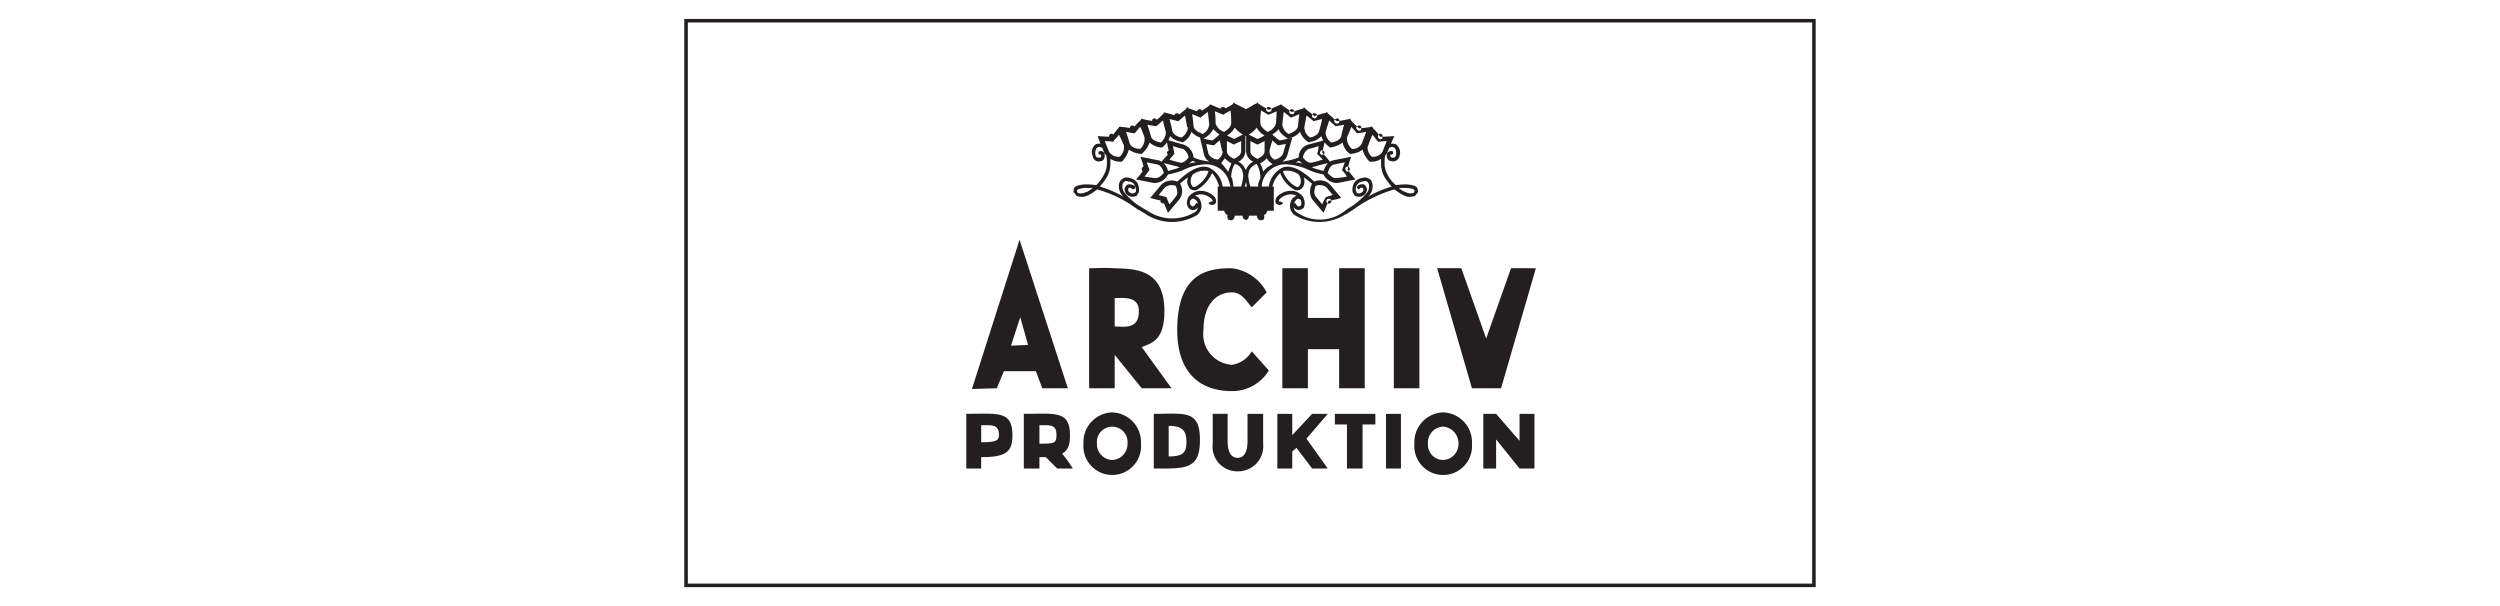 <svg viewBox="0 0 132 32" xmlns="http://www.w3.org/2000/svg"><path d="M95.794 1h.075v30H36.13V1zm-.113.187H36.318v29.626h59.363zM53.006 19.6l-.375.9-1.313.038 2.514-7.876 2.55 7.837h-1.35l-.338-.899zm.863-2.85-.488 1.5.9-.038zm6.413 1.575 1.575 2.174h-1.575l-1.426-1.762V20.5h-1.35v-6.336c.375 0 .825-.038 1.35 0 1.013.037 2.625 0 2.625 2.25 0 1.5-.6 1.687-1.2 1.912zm-.151-1.875v-.037c0-.787-.824-.676-1.275-.676v1.5c.45 0 1.275.187 1.275-.787zm-9.112 5.4c1.65 0 2.437-.187 2.437 1.125 0 .862-.3 1.163-1.65 1.163v.6h-.787zm.787 1.5c.75 0 .938-.075.938-.375 0-.563-.338-.525-.938-.525zm13.237-4.088a1.465 1.465 0 0 0 1.05-.712l.901 1.012a2.255 2.255 0 0 1-1.95 1.088c-1.763 0-2.887-1.05-2.887-3.225 0-3.15 1.8-3.262 2.886-3.262a2.415 2.415 0 0 1 1.838 1.274l-.787.788c-.225-.225-.488-.788-1.05-.788-.788 0-1.5.6-1.5 1.988a1.62 1.62 0 0 0 1.383 1.825q.058.008.116.012zm4.014-.824v2.061h-1.35v-6.337h1.35v2.625h1.65v-2.625h1.35V20.5h-1.35v-2.061zm5.887-4.275v6.336h-1.35v-6.337zm6.15 0-1.837 6.336h-1.539l-1.836-6.337h1.275l1.313 3.712 1.312-3.712zm-24.6 8.812c0 .487-.075.787-.413.975a6.753 6.753 0 0 1 .563.787h-.825l-.6-.599h-.337v.6h-.825V21.85c1.649 0 2.437-.189 2.437 1.124zm-1.612.45c.75 0 .9 0 .9-.45 0-.563-.3-.525-.9-.525zm3.824-1.65a1.571 1.571 0 0 1 1.54 1.603l-.002.047a1.524 1.524 0 1 1-3.037 0 1.566 1.566 0 0 1 1.478-1.649zm0 2.512a.842.842 0 0 0 .826-.857v-.005a.811.811 0 1 0-1.613 0 .835.835 0 0 0 .787.862zm2.213-2.436c1.65 0 2.438-.226 2.438 1.387 0 1.574-.788 1.5-2.438 1.5zm.787 2.248c.75 0 .938-.187.938-.787 0-.674-.338-.824-.938-.824zm4.163-2.248h.825v1.574a1.33 1.33 0 0 1-1.35 1.462 1.304 1.304 0 0 1-1.313-1.462V21.85h.788v1.46c0 .489.15.864.525.864s.525-.375.525-.863zm4.237 0-1.125 1.311 1.125 1.575h-.825l-.825-1.087-.225.187v.9h-.787v-2.886h.787v1.124l1.05-1.124zm.375.561v-.561h2.138v.561h-.675v2.325h-.825v-2.325zm2.7 2.325v-2.886h.788v2.886zm3-2.962a1.571 1.571 0 0 1 1.54 1.603l-.003.047a1.524 1.524 0 1 1-3.037 0 1.566 1.566 0 0 1 1.48-1.649h.02zm0 2.512a.841.841 0 0 0 .826-.856v-.006a.875.875 0 0 0-.826-.9.846.846 0 0 0-.787.9.812.812 0 0 0 .758.861l.029.001zm4.05-1.012v-1.424h.789v2.886h-.788L78.995 23.2v1.537h-.676v-2.886h.676zM65.795 7.037c-.15-.037-.562-.225-.562-.6v-.825l.562.3.524-.3v.825c0 .375-.412.563-.524.6zm0-1.162a.161.161 0 0 1-.15-.15c0-.075.075-.113.15-.113a.1.1 0 0 1 .112.113c0 .075-.037.15-.112.15zm-1.238.037a.1.1 0 0 1-.112-.112c-.037-.075.038-.15.112-.15.075 0 .15.037.15.112a.162.162 0 0 1-.15.15zm-1.2.113c-.075.037-.112-.038-.15-.113 0-.075.038-.112.113-.15.075 0 .15.038.15.113.037.075-.037.15-.112.15zm-1.162.225a.207.207 0 0 1-.188-.113c0-.075.038-.15.113-.15.075-.037.15.038.15.113.037.075 0 .112-.075.15zm-1.2.262c-.075.038-.15 0-.15-.075a.137.137 0 0 1 .064-.183l.01-.004a.207.207 0 0 1 .189.112c0 .075-.038.15-.113.15zm-1.126.375a.143.143 0 1 1-.111-.262.206.206 0 0 1 .187.112.283.283 0 0 1-.076.15zm-1.124.45a.143.143 0 0 1-.115-.26l.002-.002c.075-.038.15 0 .15.075a.166.166 0 0 1-.037.188zm3.113.75c0 .075-.076.113-.15.075-.075 0-.113-.074-.075-.15 0-.037.074-.075.15-.075.037.038.112.075.075.15zm-1.313.863c-.038.075-.075.112-.15.112s-.112-.075-.112-.15.074-.112.15-.112c.074.037.112.075.112.15zm.937 1.575a.168.168 0 0 1 0 .188.114.114 0 0 1-.15 0c-.075-.038-.075-.113-.037-.188a.166.166 0 0 1 .187 0zm5.663-.225h-2.737v-.338h2.737zm0 .337h-2.737V10.3h2.737zm0 .375h-2.737v-.375h2.737zm-1.35-5.137c.075 0 .112-.075.112-.15a.1.1 0 0 0-.112-.113c-.075 0-.15.038-.15.113a.161.161 0 0 0 .15.15zm1.2.037c.075 0 .112-.037.15-.112a.16.16 0 0 0-.15-.15c-.075 0-.113.037-.15.112a.162.162 0 0 0 .15.15zm1.2.113c.075.037.15-.038.15-.113 0-.075-.037-.112-.113-.15-.075 0-.15.038-.15.113-.037.074.038.15.113.15zm1.2.225c.075 0 .112-.038.15-.113 0-.075-.038-.15-.113-.15-.074-.038-.15.038-.15.113-.037.075.038.112.113.15zm1.163.262c.075.038.15 0 .15-.075a.138.138 0 0 0-.066-.183l-.01-.004a.205.205 0 0 0-.186.112c0 .075.036.15.111.15zm1.162.375c.075.038.15 0 .15-.075a.137.137 0 0 0-.064-.182l-.011-.005a.207.207 0 0 0-.188.112.2.2 0 0 0 .113.15zm1.125.45a.102.102 0 0 0 .15-.075.137.137 0 0 0-.063-.182l-.012-.005c-.038-.038-.113 0-.15.075a.137.137 0 0 0 .064.183l.01.005zm-3.15.75c.037.075.075.113.15.075.076 0 .112-.075.076-.15 0-.037-.076-.075-.151-.075a.195.195 0 0 0-.076.15zm1.35.863a.12.12 0 0 0 .113.112c.075 0 .112-.075.112-.15s-.075-.112-.15-.112c-.075.037-.113.075-.075.15zm-.975 1.575a.132.132 0 1 0 .187 0 .167.167 0 0 0-.187 0zm-3.262-1.463a5.703 5.703 0 0 1 .45-.487zm8.025.863a.569.569 0 0 1 .036.225l-.15.187a.722.722 0 0 1-.562 0 2.706 2.706 0 0 1-.525-.337 6.82 6.82 0 0 0-2.1 1.012c-.15.113-.299.188-.45.3h-.037a2.542 2.542 0 0 1-2.7.038.611.611 0 0 1-.188-.713.479.479 0 0 1 .3-.3.696.696 0 0 0-.262-.075.845.845 0 0 0-.637.263.29.29 0 0 0-.038.112h.075l.15.076a.208.208 0 0 1-.281.086l-.02-.012c-.111-.037-.149-.187-.037-.375a1.033 1.033 0 0 1 .788-.337.755.755 0 0 1 .638.375v.037a.562.562 0 0 1 0 .488.429.429 0 0 1-.3.113.329.329 0 0 1-.225-.15.317.317 0 0 0 .15.262 2.112 2.112 0 0 0 2.513-.038l.262-.187c.074-.038.112-.075.187-.113a3.767 3.767 0 0 0 .712-.637.52.52 0 0 0 .15-.45.205.205 0 0 0-.112-.188q-.056-.056-.225 0a.383.383 0 0 0-.3.188.374.374 0 0 0-.038.337l.038.075a.238.238 0 0 0 .263-.037c.075-.038.075-.075.075-.15s-.038-.075-.038-.075c-.037-.038-.15 0-.15.037-.038.038-.112.038-.112 0a.113.113 0 0 1 0-.15.409.409 0 0 1 .337-.075.38.38 0 0 1 .15.225.366.366 0 0 1-.15.338.464.464 0 0 1-.488.037l-.112-.187a.753.753 0 0 1 .075-.488.613.613 0 0 1 .413-.262.412.412 0 0 1 .374.037c.113.038.15.15.188.3a.763.763 0 0 1-.188.6.036.036 0 0 0-.037.036v.002a5.8 5.8 0 0 1 1.238-.525 3.077 3.077 0 0 1-.413-.562 1.53 1.53 0 0 1-.15-.713v-.187a.905.905 0 0 1-.563.15h-.037L72.28 8.5a1.415 1.415 0 0 1-.337-.6 1.142 1.142 0 0 1-.638.225h-.037l-.037-.038a.91.91 0 0 1-.338-.562 1.431 1.431 0 0 1-.638.262h-.038l-.036-.037a1.084 1.084 0 0 1-.413-.563.918.918 0 0 1-.6.3l-.037.038-.075-.037a1.08 1.08 0 0 1-.414-.525 1.01 1.01 0 0 1-.599.337l-.037.038-.038-.038c-.225-.15-.412-.3-.45-.488a1.07 1.07 0 0 1-.562.375l-.076.038-.038-.038a.962.962 0 0 1-.487-.45 1.222 1.222 0 0 1-.525.413l-.037.037-.075-.037a1.51 1.51 0 0 1-.525-.413.96.96 0 0 1-.487.45l-.038.038-.075-.038a1.123 1.123 0 0 1-.525-.375 1.215 1.215 0 0 1-.488.488l-.037.038-.038-.038a1.147 1.147 0 0 1-.6-.338.899.899 0 0 1-.412.526l-.038.037-.074-.037a1.02 1.02 0 0 1-.6-.3 1.229 1.229 0 0 1-.376.562l-.037.037h-.075a1.121 1.121 0 0 1-.6-.262 1.238 1.238 0 0 1-.375.562l-.037.038h-.038a1.269 1.269 0 0 1-.638-.225 1.4 1.4 0 0 1-.337.6l-.037.037h-.038a.907.907 0 0 1-.563-.15v.188a1.53 1.53 0 0 1-.15.713 3.097 3.097 0 0 1-.412.562 5.83 5.83 0 0 1 1.238.525.037.037 0 0 0-.036-.038h-.002a.768.768 0 0 1-.188-.6.464.464 0 0 1 .188-.3.413.413 0 0 1 .375-.037.613.613 0 0 1 .413.262.752.752 0 0 1 .074.488l-.112.187a.464.464 0 0 1-.487-.037.366.366 0 0 1-.15-.338.298.298 0 0 1 .187-.225.5.5 0 0 1 .337.076.106.106 0 0 1-.15.15c0-.038-.112-.076-.15-.038 0 0-.037 0-.037.075s0 .112.075.15a.238.238 0 0 0 .262.037l.076-.075a.614.614 0 0 0-.076-.337.334.334 0 0 0-.3-.188c-.112-.037-.187-.037-.225 0a.207.207 0 0 0-.112.188.52.52 0 0 0 .15.45 3.626 3.626 0 0 0 .712.637.823.823 0 0 1 .188.113l.263.15a2.323 2.323 0 0 0 2.512.075.315.315 0 0 0 .15-.263.27.27 0 0 1-.225.15.293.293 0 0 1-.263-.112.465.465 0 0 1-.037-.488v-.037a.81.81 0 0 1 .638-.375 1.033 1.033 0 0 1 .787.337c.112.188.075.338-.037.375a.208.208 0 0 1-.29-.056l-.01-.018.15-.076h.074a.29.29 0 0 0-.037-.112.844.844 0 0 0-.637-.263.7.7 0 0 0-.263.075.408.408 0 0 1 .3.3.61.61 0 0 1-.188.713 2.542 2.542 0 0 1-2.7-.038l-.037-.037c-.15-.075-.262-.15-.412-.225A6.322 6.322 0 0 0 57.919 10a1.906 1.906 0 0 1-.525.337.727.727 0 0 1-.563 0c-.112-.187-.15-.187-.15-.187a.556.556 0 0 1 .038-.225c.075-.112.225-.15.525-.188a3.837 3.837 0 0 1 .638.038 2.183 2.183 0 0 0 .412-.563 1.227 1.227 0 0 0 .15-.637 1.4 1.4 0 0 0-.037-.375c-.038-.038-.038-.075-.076-.075l-.112-.262a.08.08 0 0 0-.075-.076.166.166 0 0 0-.187 0c-.113.038-.151.263-.113.413.037.112.113.15.262.112.038 0 .038-.037.038-.112 0-.038 0-.038-.038-.038a.099.099 0 0 1-.112-.112c0-.038.037-.075.112-.075a.216.216 0 0 1 .225.206V8.2c0 .15-.074.3-.187.3a.322.322 0 0 1-.45-.262.52.52 0 0 1 .187-.638c.076 0 .15-.038.225 0l-.15-.413c.638.038.713.038.713.038s.075-.075.338-.412l.074-.076V6.7h.038l.037-.038V6.7c.187 0 .563.075.676.075a2.25 2.25 0 0 1 .337-.375l.075-.075V6.25l.038.037.037-.037v.037c.187.038.562.113.637.113 0 0 .076 0 .413-.338l.075-.075v-.075a.037.037 0 0 0 .036.038h.001l.038-.038v.038a4.605 4.605 0 0 1 .638.187s.074-.075.412-.337l.075-.075v-.038h.038l.037-.037.037.075c.15.037.525.187.6.187 0 0 .076-.037.45-.3l.076-.074V5.5l.037.038.038-.038v.038c.187.074.525.224.6.262 0 0 .075-.038.487-.262l.075-.076v-.037h.075v.037l.6.3s.075-.037.45-.262l.112-.038v-.037h.076v.037a5.474 5.474 0 0 0 .562.338c.075-.038.412-.188.6-.262V5.5l.037.038.038-.038v.038c.15.112.487.337.525.374.075 0 .45-.15.638-.187V5.65a.037.037 0 0 0 .036.037h.038v.038c.113.112.45.337.489.413a4.536 4.536 0 0 1 .637-.188v-.038a.037.037 0 0 1 .037.036v.002a.036.036 0 0 0 .037-.036v.073c.15.113.413.375.488.413.075 0 .45-.075.638-.113V6.25l.037.037a.037.037 0 0 0 .037-.036v.074a5.208 5.208 0 0 0 .45.45 5.662 5.662 0 0 0 .638-.075v-.038a.037.037 0 0 1 .038.036V6.7h.037v.037a4.134 4.134 0 0 1 .412.488s.113 0 .75-.038a2.454 2.454 0 0 0-.187.413c.075-.038.15 0 .225 0a.535.535 0 0 1 .225.637.344.344 0 0 1-.45.263c-.15 0-.225-.15-.225-.3s.112-.225.263-.225a.08.08 0 0 1 .075.075c0 .075-.038.112-.075.112-.076 0-.076 0-.076.038 0 .075.038.112.076.112a.157.157 0 0 0 .224-.112c.038-.15 0-.375-.112-.413a.17.17 0 0 0-.188 0 .081.081 0 0 0-.075.076 2.541 2.541 0 0 0-.112.262c-.038 0-.038.037-.075.075a1.414 1.414 0 0 0-.038.375 1.226 1.226 0 0 0 .15.637 1.663 1.663 0 0 0 .45.563 3.415 3.415 0 0 1 .6-.038c.3.038.45.076.526.188zm-17.513.225c.075 0 .187-.075.375-.225h-.45c-.262.037-.337.075-.375.112v.075l.038.075a.552.552 0 0 0 .412-.037zm5.85.563.075.037v-.038a.437.437 0 0 0-.225-.225.208.208 0 0 0-.112.375.13.13 0 0 0 .074.038c.075 0 .113-.075.188-.188zm-4.05-2.438a.652.652 0 0 0 .224-.45v-.15c-.149-.337-.262-.563-.262-.563a3.038 3.038 0 0 1-.263.3l-.036.076a3.513 3.513 0 0 0-.45-.038s.074.187.224.562a.59.59 0 0 0 .563.263zm1.087-.412a.74.74 0 0 0 .225-.45v-.15a4.63 4.63 0 0 0-.225-.563 3.874 3.874 0 0 0-.262.3l-.038.037a4.311 4.311 0 0 1-.45-.075s.076.225.188.6c.075.225.375.3.562.3zm1.088-.338a.786.786 0 0 0 .262-.488v-.075a5.458 5.458 0 0 1-.15-.6 3.11 3.11 0 0 0-.3.263l-.075.037c-.262-.037-.45-.075-.45-.075s.075.226.188.6c.038.225.338.3.525.338zm1.088-.263a.736.736 0 0 0 .337-.487c0-.038 0-.038-.037-.075-.075-.375-.113-.6-.113-.6a3.228 3.228 0 0 0-.3.262l-.075.038c-.263-.075-.45-.113-.45-.113a5.489 5.489 0 0 1 .15.6c.037.225.3.338.488.375zm1.124-.187a.66.66 0 0 0 .338-.488V6.55c-.038-.413-.075-.638-.075-.638s-.15.113-.337.263l-.038.037c-.262-.112-.45-.187-.45-.187s.037.225.075.637c.037.225.3.338.487.413zm1.125-.113c.188-.112.376-.262.376-.487v-.038a4.013 4.013 0 0 0-.038-.6s-.15.075-.338.188l-.037.037c-.263-.112-.45-.187-.45-.187a4.966 4.966 0 0 1 .038.637.678.678 0 0 0 .45.45zm1.575-.525V5.8s-.187.112-.412.225a4.228 4.228 0 0 1-.45-.225v.637c0 .225.262.375.45.45.15-.075.412-.225.412-.45zm1.163.075c.037-.412.037-.637.037-.637s-.15.075-.45.187a3.93 3.93 0 0 0-.375-.225 4.129 4.129 0 0 0-.037.6v.038c0 .225.225.375.375.488a.676.676 0 0 0 .45-.45zm1.163.15c.037-.412.075-.637.075-.637s-.15.075-.451.187c-.225-.187-.374-.3-.374-.3s-.038.263-.076.638v.037a.66.66 0 0 0 .338.488c.187-.075.45-.188.488-.413zm1.125.225a5.532 5.532 0 0 0 .15-.6s-.188.038-.45.113c-.225-.188-.376-.3-.376-.3s-.037.225-.112.6v.075a.685.685 0 0 0 .3.487c.188-.037.45-.15.488-.375zm1.162.3a5.515 5.515 0 0 1 .15-.6s-.188.038-.45.075c-.225-.187-.337-.3-.337-.3s-.076.225-.188.6v.075a.685.685 0 0 0 .3.488c.187-.037.45-.113.525-.338zm1.088.375c.15-.375.224-.6.224-.6s-.187.038-.487.075c-.187-.225-.3-.337-.3-.337s-.076.225-.225.562v.113a.784.784 0 0 0 .263.488.533.533 0 0 0 .525-.3zm.525.713a.59.59 0 0 0 .562-.263l.225-.562a4.05 4.05 0 0 0-.45.038 9.77 9.77 0 0 1-.3-.376 4.653 4.653 0 0 0-.225.563.224.224 0 0 0-.037.15.651.651 0 0 0 .225.45zm-4.088 2.437c-.037 0-.037 0-.037.038l.075-.038c.074.113.112.188.187.188.038 0 .074-.038.112-.038a.408.408 0 0 0 0-.3.282.282 0 0 0-.15-.075.384.384 0 0 0-.187.225zm6.337-.6v-.075c-.037-.037-.075-.075-.374-.112h-.45a1.1 1.1 0 0 0 .374.225.554.554 0 0 0 .413.037zm-5.287-.525a.747.747 0 0 1 .824.15l.6.713a3.96 3.96 0 0 1-.674.15s-.038.112-.262.638l-.6-.713a.802.802 0 0 1 0-.825c-.114-.075-.263-.225-.45-.338a.405.405 0 0 1 .037.188.477.477 0 0 1-.15.412.357.357 0 0 1-.337.075 1.682 1.682 0 0 1-.788-.9 1.436 1.436 0 0 0-.413.713h.076v1.275h-.338c-.038.113-.112.225-.187.225.037.075.037.263-.076.263-.075.037-.262.037-.3-.226h-.412c0 .113-.075.226-.15.226a.21.21 0 0 1-.188-.226h-.412c-.038.263-.187.263-.3.226-.075 0-.113-.188-.075-.263-.075 0-.15-.112-.187-.225h-.338V9.85h.075a1.782 1.782 0 0 0-.375-.713 1.927 1.927 0 0 1-.825.9.36.36 0 0 1-.337-.075.621.621 0 0 1-.15-.412 1.684 1.684 0 0 0 .037-.188 5.187 5.187 0 0 0-.413.338.719.719 0 0 1-.037.825l-.6.713c-.225-.525-.263-.638-.263-.638a3.96 3.96 0 0 1-.675-.15l.6-.713a.785.785 0 0 1 .826-.15c.374-.337 1.049-.937 1.65-.75a1.316 1.316 0 0 1 .75 1.013h.412c-.037-.15-.075-.263-.113-.375a1.27 1.27 0 0 0-1.35-.788 2.786 2.786 0 0 0-1.05.3 4.276 4.276 0 0 1-.787.225.8.8 0 0 1-.75.45l-.937-.187a4.997 4.997 0 0 0 .412-.525 2.186 2.186 0 0 0-.112-.488l-.076-.187.937.187c.076 0 .113.038.189.075.112-.15.374-.412.412-.487a2.42 2.42 0 0 1-.112-.45l-.038-.225.9.262a.788.788 0 0 1 .525.675 2.384 2.384 0 0 0 .638.188c.074 0 .112.037.187.037a.696.696 0 0 1-.263-.337l-.224-.938a4.662 4.662 0 0 0 .637.15s.075 0 .375-.3l.15-.15.037.075.6.3.6-.3v.938a.63.63 0 0 1-.375.562.735.735 0 0 1 .338.338c.038.037.038.075.075.112a.139.139 0 0 1 .037-.112.742.742 0 0 1 .338-.338.63.63 0 0 1-.375-.562v-.938l.6.3a3.338 3.338 0 0 0 .45-.225l.188-.075v-.075a4.41 4.41 0 0 0 .525.45 5.413 5.413 0 0 0 .674-.15l-.262.938a.69.69 0 0 1-.263.337 1.574 1.574 0 0 0 .188-.037 3.09 3.09 0 0 0 .675-.188.707.707 0 0 1 .488-.675l.712-.187.187-.075a4.356 4.356 0 0 1-.15.675c.076.075.3.338.412.487a.647.647 0 0 1 .189-.075l.75-.15.187-.037a3.27 3.27 0 0 0-.187.675 4.995 4.995 0 0 0 .412.525l-.938.187a.8.8 0 0 1-.75-.45 3.35 3.35 0 0 1-.75-.225 3.17 3.17 0 0 0-1.087-.3 1.27 1.27 0 0 0-1.35.788 1.104 1.104 0 0 0-.075.375h.375a1.317 1.317 0 0 1 .75-1.013c.6-.187 1.275.413 1.65.75zm1.05-.9c-.188.038-.3.263-.338.45.112.113.263.3.488.263.338-.038.525-.075.525-.075a1.467 1.467 0 0 0-.262-.338c.075-.225.15-.412.15-.412s-.226.037-.562.112zm-.562.338a1.46 1.46 0 0 1 .224-.413l-.75.188a.139.139 0 0 1-.112.037 5.862 5.862 0 0 0 .638.188zm-.788-1.162a.615.615 0 0 0-.3.45c.112.15.3.337.525.262.3-.075.525-.15.525-.15l-.3-.3a1.45 1.45 0 0 0 .075-.413 3.821 3.821 0 0 1-.525.15zm-.487.637c-.075 0-.113.037-.188.075a1.328 1.328 0 0 1 .375.075.65.65 0 0 1-.187-.15zm-7.65.9c.224.037.375-.15.487-.263-.038-.187-.15-.412-.337-.45-.338-.075-.563-.112-.563-.112s.074.188.15.412l-.038.038-.225.3s.225.037.525.075zm.712-.375a5.862 5.862 0 0 0 .637-.188.138.138 0 0 1-.112-.037l-.75-.188a.883.883 0 0 1 .225.413zm.6-.45c.187.075.375-.113.487-.263a.613.613 0 0 0-.3-.45 3.832 3.832 0 0 1-.525-.15s.038.188.075.413l-.037.037a2.628 2.628 0 0 1-.225.263 3.689 3.689 0 0 0 .525.15zm.487.075a1.33 1.33 0 0 1 .376-.075.287.287 0 0 0-.188-.075.665.665 0 0 1-.188.15zm-.674 1.725a.275.275 0 0 0 .075-.225 1.089 1.089 0 0 0-.075-.337.598.598 0 0 0-.563.074c-.225.263-.338.413-.338.413s.15.037.413.112a3.085 3.085 0 0 0 .15.375 3.523 3.523 0 0 0 .338-.412zm1.05-.525a1.537 1.537 0 0 0 .674-.788.037.037 0 0 0-.036-.037h-.001a1.035 1.035 0 0 0-.788.187.592.592 0 0 0-.112.338.36.36 0 0 0 .075.263c.037.074.112.074.188.037zm3.9-1.913v.075a.46.46 0 0 0 .262.413.616.616 0 0 0 .45-.3c.075-.3.15-.525.15-.525s-.188.037-.412.075c-.188-.15-.3-.263-.3-.263s-.076.225-.15.525zm-.15.413a.816.816 0 0 1-.337.262v.038a1.362 1.362 0 0 1 .149.412 1.15 1.15 0 0 1 .487-.375V8.65a.777.777 0 0 1-.3-.3zm-.863-.375c0 .225.225.337.375.413.15-.076.375-.188.375-.413V7.45l-.375.187-.375-.187zm-.037.975a1.09 1.09 0 0 0-.076.338 2.483 2.483 0 0 0 .113.562h.412a.674.674 0 0 1 .113-.413v-.15a1.563 1.563 0 0 0-.15-.562.116.116 0 0 1-.038-.075.744.744 0 0 0-.374.3zm-.188.637a2.385 2.385 0 0 1-.075.263h.112c0-.075-.037-.15-.037-.263zM64.781 7.45v.525c0 .225.226.337.375.413.15-.076.376-.188.376-.413V7.45s-.15.075-.338.15l-.038.037-.375-.187zm-.487.975a.539.539 0 0 0 .262-.413c0-.037-.037-.037-.037-.075-.075-.337-.112-.525-.112-.525a2.798 2.798 0 0 0-.263.225l-.075.038c-.225-.038-.375-.075-.375-.075s.037.225.112.525a.62.62 0 0 0 .488.3zm.562.637c.038-.15.113-.3.15-.412v-.038a1.17 1.17 0 0 1-.337-.262c-.038.075-.113.15-.187.262l.074.075.263.338a.037.037 0 0 0 .036.037h.001zm.187.338a1.603 1.603 0 0 1 .076.45h.413a2.547 2.547 0 0 0 .112-.562 1.09 1.09 0 0 0-.075-.338.615.615 0 0 0-.375-.3.116.116 0 0 1-.038.075 1.565 1.565 0 0 0-.15.563.14.14 0 0 0 .037.112zm1.951 1.462v-.075h-2.438v.075zm0-.337v-.113h-2.438v.113zm0-.338v-.112h-2.438v.112zm1.613-.374a.365.365 0 0 0 .074-.263.588.588 0 0 0-.112-.338 1.035 1.035 0 0 0-.787-.187.037.037 0 0 0-.038.036v.001a1.537 1.537 0 0 0 .675.788c.075.037.15.037.188-.037zm1.387.6c.224-.076.375-.113.375-.113s-.113-.15-.338-.413a.597.597 0 0 0-.562-.074 1.086 1.086 0 0 0-.075.337.529.529 0 0 0 .075.225c.224.262.337.412.337.412l.188-.375z" fill="#231f20"/></svg>